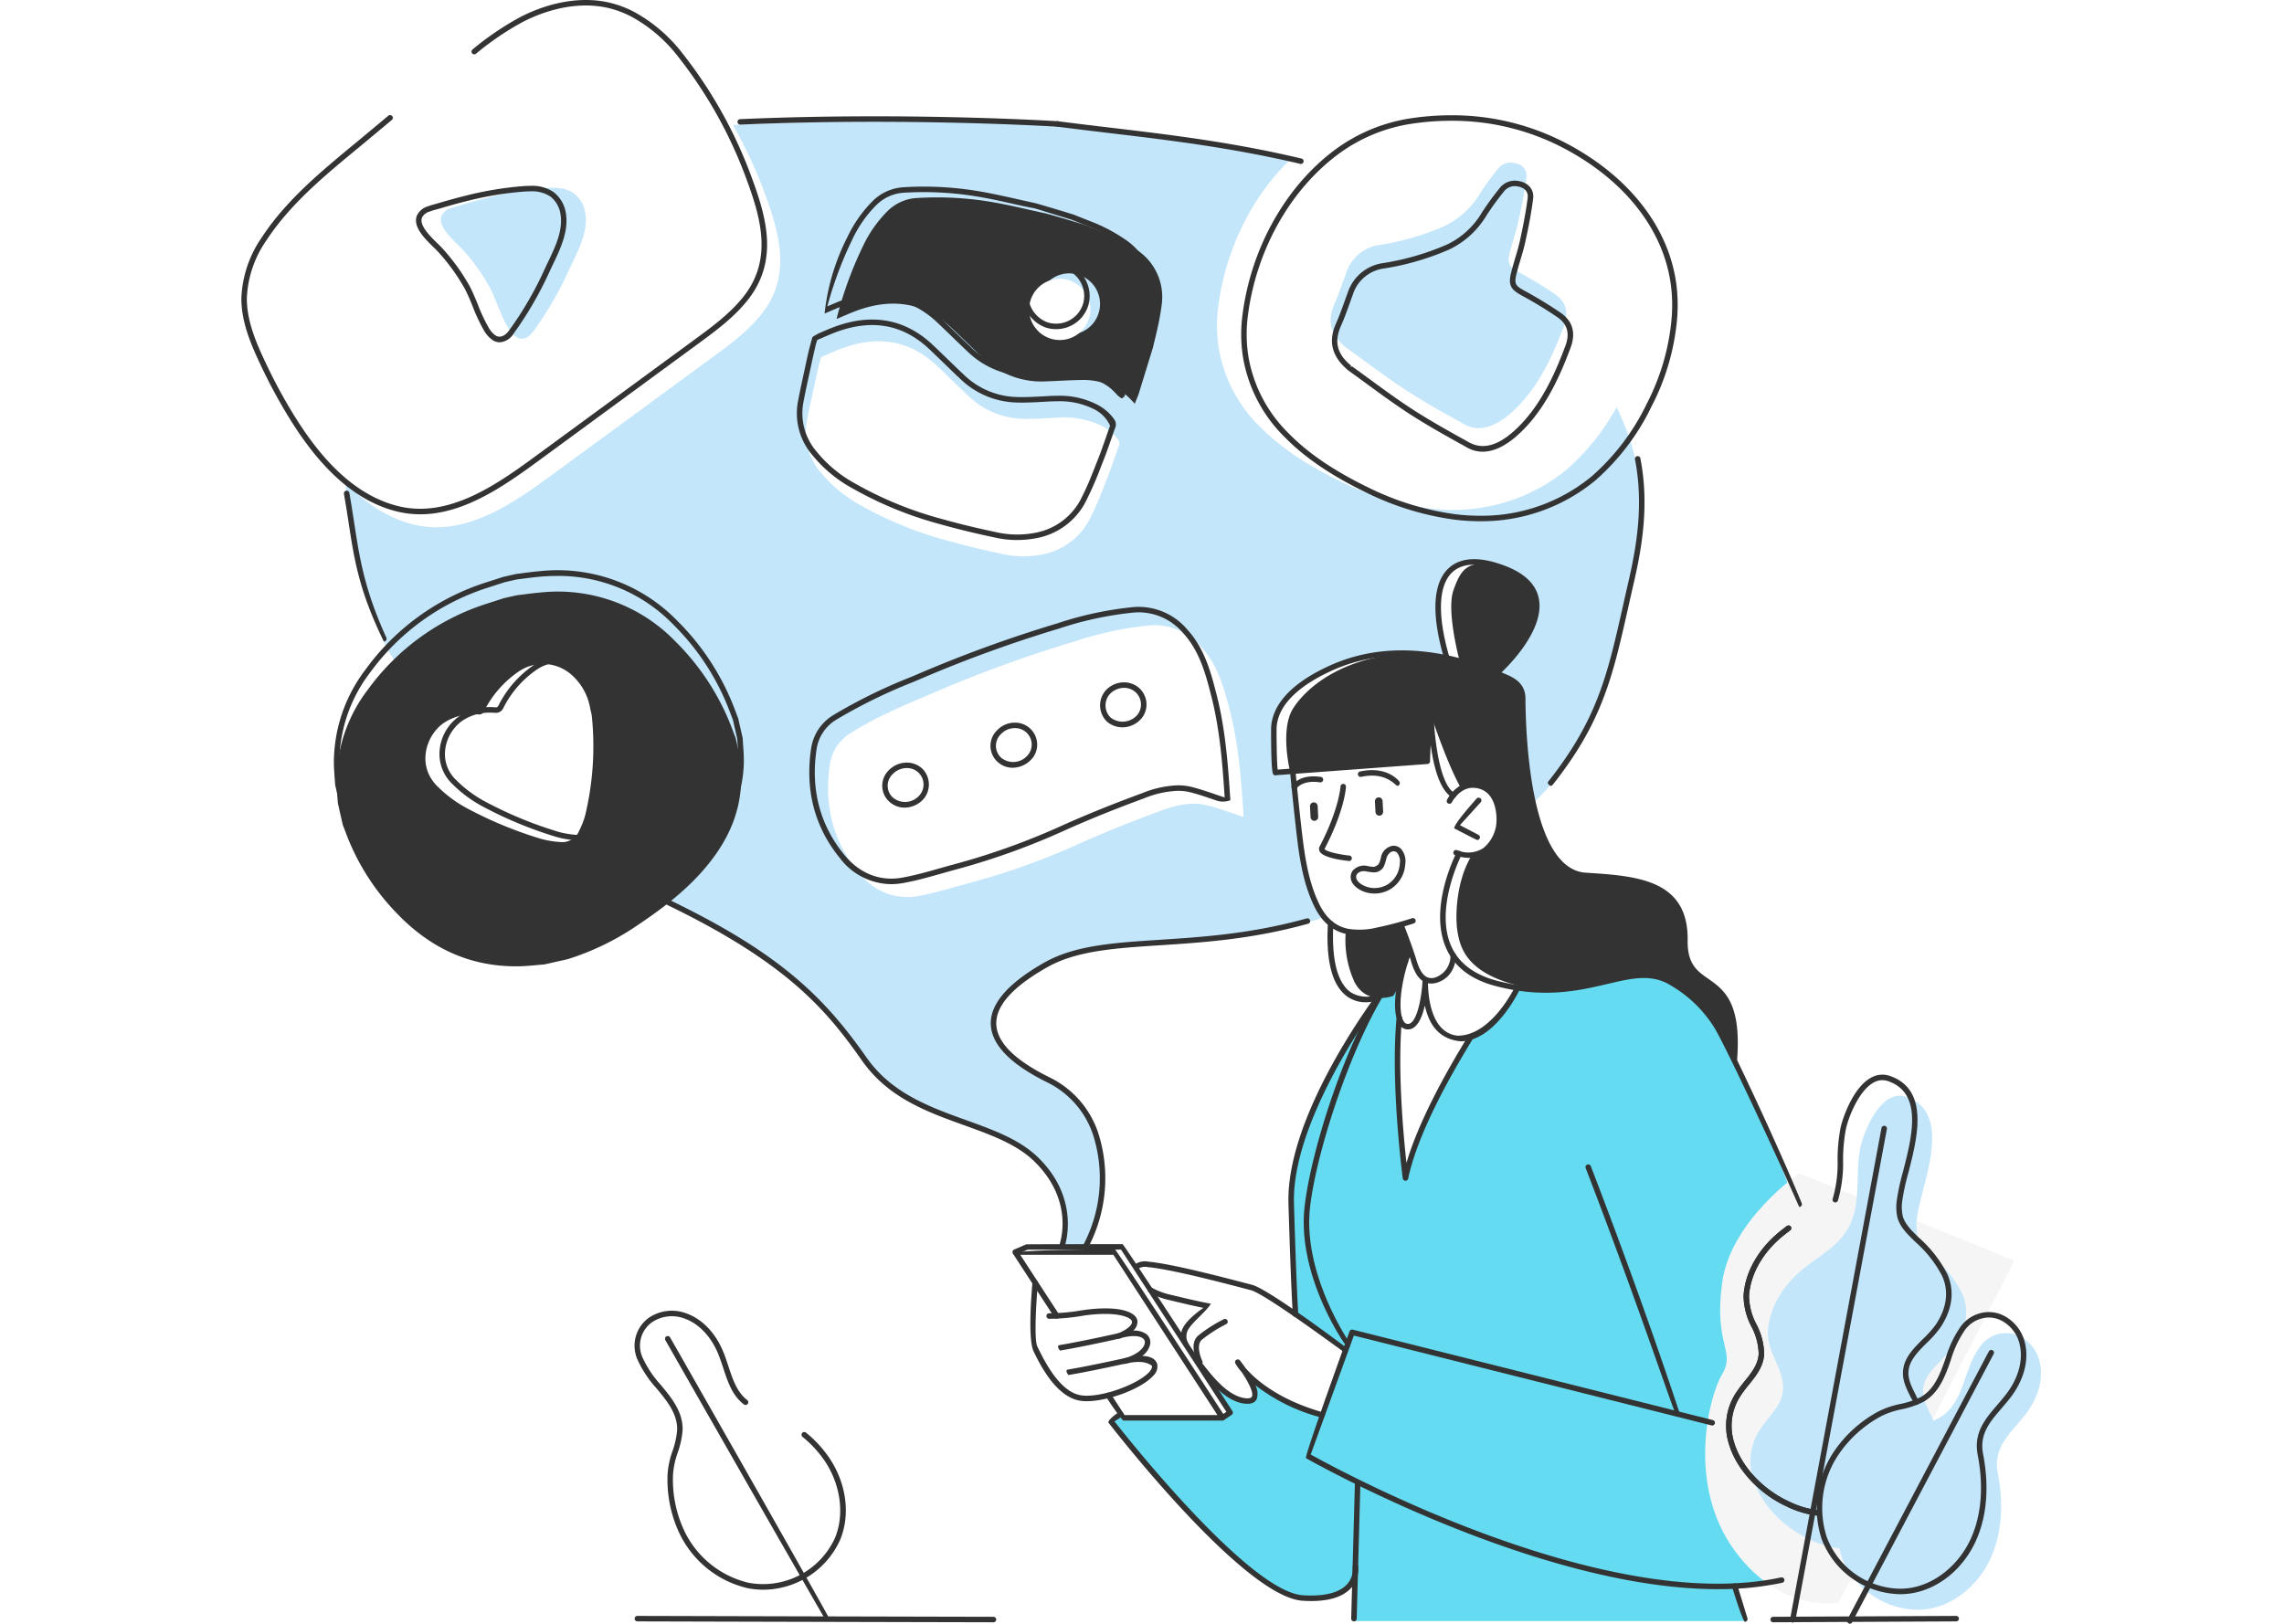 <svg xmlns="http://www.w3.org/2000/svg" viewBox="0 0 450 320"><defs><clipPath id="a"><path fill="none" d="M0 0H450V320H0z"/></clipPath></defs><path fill="#fff" d="M0 0H450V320H0z"/><g clip-path="url(#a)"><path fill="#c3e6fa" d="M213.844 246.064s5.779-9.793 2.79-19.447-6.3-11.506-9.353-13.1-10.639-5.4-11.463-10.594 5.125-9.391 10.836-12.763 15.387-3.609 22.107-4.089 20.33-1.368 31.973-5.249 38.515-15.891 47.043-29.175 7.556-13.144 10.344-22.6 5.235-19.243 5.282-27.173c.068-11.819-3.089-25.954-24.292-47.385s-57.615-25.576-66.8-26.749-19.54-3.455-41.435-3.695-30.815-.1-49.929.721S65.828 31.732 66.32 59.65s1.577 35.593 2.81 43.031 2.631 16.488 7.223 25.246S108.913 167.418 131.3 178s30.957 21.1 33.967 24.414 4.766 9.745 14.378 14.756 21.626 6.339 26.579 13.465 2.952 15.429 2.952 15.429z"/><path fill="#fff" d="M286.325 156.742s-3.729-2.818-6.7-15.772l-.86 8.764-26.992 2.1s-2.124-8.366.562-12.614 10.333-10.759 24.348-10.892c0 0 6.628.885 8.448 1.488 0 0-2.657-9.814-1.208-13.884s2.849-6.683 10.05-4.271c7.085 2.37 6.925 8.244 5.347 11.985-1.8 4.259-6.92 8.631-6.92 8.631s5.043 1.241 5.125 5.009.929 18.236 3.184 24.617c2.03 5.734 4.579 10.283 10.832 10.346 6.082.059 15.6.979 17.463 8.565 1.477 5.994-.781 8.7 4.867 12.222 4.516 2.814 5.543 4.91 5.416 15.311a75.508 75.508 0 0 0-4.887-8.474c-1.741-2.2-8.521-7.456-10.924-8a39.216 39.216 0 0 0-6.6 1.1c-5.417 1.147-12.63 3.153-21.6.49s-10.116-7.359-10.59-10.486-.127-10.115 2.887-14.845c0 0 5.2 0 5.292-8.089 0 0 .564-5.017-4.027-5.017-.894 0-2.511 1.709-2.511 1.709"/><path fill="#64dbf0" d="M341.726 208.731s11.3 24.1 15.417 38.5 9.011 32.641 7.73 43.672-3.723 21.515-23.093 21.659l2.109 6.895h-77.145l.242-8.923s-2.276 7.065-13.564 3.489-34.636-34.049-34.636-34.049l1.967-1.492.442.917h19.721l-8.716-13.322 1.376-.536s.176 1.941 2.874 3.008a55.486 55.486 0 0 0 9.244-.757s6.024 4.285 14.788 11.057l4.625-12.743-9.852-7.1s-.947-18-.852-21.531.147-9.461 4.522-19.213 11.673-21.564 13-22.318l4.981-6.531a26.431 26.431 0 0 0-1.446 10.179s-.421 8.457-.124 14.771 1.57 17.375 1.57 17.375a93.419 93.419 0 0 1 6.892-16.943c4.16-7.427 5.789-10.123 5.789-10.123s7.116-3.407 9.151-9.947c0 0 4.864 1.278 14.368-.462s13.5-4.866 21.029 3.012a52.117 52.117 0 0 1 7.584 11.459"/><path fill="#333" d="M287.947 155.453s-2.027-2.955-5.875-14.1l-.864 8.763-26.992 2.1s-2.125-8.365.562-12.615 10.332-10.757 24.35-10.89c0 0 6.625.885 8.442 1.487 0 0-2.654-9.813-1.205-13.885s2.846-6.682 10.05-4.269c7.085 2.37 6.926 8.243 5.347 11.985-1.794 4.257-6.922 8.63-6.922 8.63s5.046 1.241 5.128 5.01.928 18.235 3.184 24.617c2.029 5.734 4.578 10.283 10.828 10.345 6.085.059 15.6.979 17.467 8.566 1.476 5.994-.781 8.7 4.866 12.222 4.515 2.814 5.543 4.908 5.413 15.31a74.961 74.961 0 0 0-4.886-8.473c-1.734-2.2-6.067-6.716-10.924-8 0 0-2.107-.474-7.524.673s-11.7 3.583-20.68.92-10.112-7.349-10.583-10.479-.13-10.116 2.883-14.847c0 0 5.206 0 5.294-8.089 0 0-.539-5.729-5.126-5.729a6.066 6.066 0 0 0-2.233.748"/><path fill="#f5f5f5" d="M354.482 231.228s-13.515 9.263-15.182 21.572 2.713 13.459 0 18.011-6.978 21.918 2.484 34.79c9.24 12.566 20.441 10.216 20.441 10.216l34.657-67.385z"/><path fill="#333" d="m276.085 182.145 1.771 4.789-.824 2.2s-1.147 5.156-2.535 7.128c0 0-5.266 2-7.658-2.8a19.765 19.765 0 0 1-1.652-10.245s2.691.665 7.652-.493a21.667 21.667 0 0 1 3.246-.573"/><path fill="#fff" d="M281.991 142.278c.029-.084.477 11.786 3.971 14.232.362.232 3.232-3.357 6.925-1.006s2.515 7.631 1.641 9.67a5.417 5.417 0 0 1-7.053 3.056s-2.768 5.741-3.016 9.876-.294 7.292 1.856 10.332c0 0-.161 4.209-3.419 4.711s-4.072-2.954-4.072-2.954l-2.739-7.773s-7.263 1.684-10.139 1.215a9.131 9.131 0 0 1-6.922-6.123c-1.021-3.3-2.449-6.613-2.979-12.816s-1.317-12.774-1.317-12.774l26.355-2s.4-6.2.908-7.643M265.11 266.106l-4.625 12.743s-3.184-1.117-6.449-2.412c-5.691-2.261-11.018-8.92-9.795-7.51s3.869 5.864 2.713 6.814c-1.776 1.461-5.364-.584-7.829-3.731s-2.672-3.461-2.672-3.461-3.159-1.582-3.29-4.1.654-3 2.027-4.332a25.906 25.906 0 0 1 3.323-2.605 89.827 89.827 0 0 1-10.854-2.753c-4.558-1.593-4.977-3.283-4.411-4.383s1.45-1.356 5.071-.927 18.739 4.262 18.824 4.292c1.941.664 17.967 12.36 17.967 12.36"/><path fill="#c3e6fa" d="M380.935 279.941c-1-2.3-2.37-4.14-1.979-6.585.539-3.377 4.5-5.667 6.365-8.5 2.047-3.111 2.787-6.632 1.219-10.051a23.638 23.638 0 0 0-5.3-6.772c-1.415-1.367-2.935-2.777-3.446-4.58a8.845 8.845 0 0 1-.1-3.379c.669-6.228 7.471-20.515-2.009-23.887-5.1-1.816-8.439 6.806-9.1 9.753-1.314 5.858.642 12.233-3.385 17.5-2.082 2.73-5.364 4.507-8.083 6.747-3.779 3.114-6.5 7.475-6.792 12.1-.262 4.155 3.164 7.446 2.975 11.469-.154 3.3-3.011 5.483-4.688 8.181-4.98 7.994 1.6 17.586 9.828 21.38a18.281 18.281 0 0 0 5.909 1.794z"/><path fill="#c3e6fa" d="M397.715 263.24a6.2 6.2 0 0 0-7.663 2.256c-1.591 2.116-2.333 4.73-3.238 7.22-.97 2.657-2.223 5.334-4.781 6.72s-5.672 1.376-8.247 2.791a24.224 24.224 0 0 0-8.472 7.57 19.312 19.312 0 0 0-2.491 16.9c2.367 6.69 9.776 11.394 16.863 10.4 5.591-.787 10.315-5.052 12.6-10.216s2.387-11.083 1.318-16.628c-1-5.188 2.634-7.832 5.52-11.6 2.165-2.822 3.523-6.473 2.8-9.956a7.522 7.522 0 0 0-4.213-5.463"/><path fill="#fff" d="M128.177 263.074a6.2 6.2 0 0 0-2.028 7.728c.99 2.454 2.846 4.439 4.51 6.5 1.777 2.2 3.419 4.655 3.288 7.564s-1.753 5.566-1.874 8.5a24.236 24.236 0 0 0 2.109 11.162 19.321 19.321 0 0 0 13.191 10.872c6.951 1.428 14.8-2.487 17.611-9.07 2.215-5.2 1-11.442-2.239-16.068s-8.259-7.768-13.558-9.715c-4.961-1.824-5.347-6.3-7.079-10.72-1.3-3.309-3.723-6.355-7.077-7.538a7.515 7.515 0 0 0-6.854.786M240.916 279.4H221.2l-20.99-32.658h19.45z"/><path fill="#fff" d="m203.812 252.571 4.384 6.741s6.838-.784 8.576-.84 6 .231 6.416 1.506-.781 2.657-2.269 3.1c0 0 4.188-.563 5.087.922s-1.938 3.51-4.546 4.09c0 0 5.138-1.251 5.948.719s-5.585 5.7-10.277 6.448-5.16.415-7.384-.911-5.225-7.291-5.85-8.743-.085-13.028-.085-13.028M127.825 5.919a30.125 30.125 0 0 1 9.334 8 88.648 88.648 0 0 1 13.585 24.362c3.019 8.168 5.128 16.336-.776 23.708-2.679 3.34-6.171 5.912-9.628 8.443Q125.174 81.556 110 92.677c-8.13 5.963-17.915 13.3-28.531 10.687C71.054 100.8 63.848 91 58.805 82.182c-1.652-2.893-3.148-5.874-4.53-8.906-1.652-3.619-3.069-7.466-3.04-11.447a21.952 21.952 0 0 1 3.928-11.639c5.03-7.69 12.45-13.59 19.448-19.383 5.285-4.375 10.531-8.938 16.08-12.969 5.09-3.694 9.641-8.077 15.32-10.958 5.331-2.7 11.55-4.115 17.349-2.671a20.135 20.135 0 0 1 4.465 1.71"/><path fill="#c3e6fa" d="M88.795 41.033A2.928 2.928 0 0 0 87 42.5c-.95 2.355 2.952 5.283 4.233 6.774a39.272 39.272 0 0 1 5.216 7.289c1.348 2.6 2.135 5.46 3.658 8.007a5.106 5.106 0 0 0 1.618 1.848c1.405.851 2.582-.057 3.407-1.2a69.228 69.228 0 0 0 6.94-11.945c1.57-3.452 3.864-7.313 3.246-11.26a5.9 5.9 0 0 0-2.268-3.92c-1.605-1.139-3.723-1.173-5.684-1.027A67.469 67.469 0 0 0 96.4 38.887c-1.8.442-3.594.939-5.369 1.477-.631.19-1.474.37-2.233.669"/><path fill="#fff" d="M161.434 71.542c.124-.395.248-.793.369-1.192 1.4-.585 2.779-1.231 4.206-1.747 6.9-2.5 13.186-1.625 18.645 3.523 2.046 1.929 4.035 3.917 6.085 5.843a16.059 16.059 0 0 0 10.633 4.559c2.2.082 4.418-.085 6.625-.2a17.144 17.144 0 0 1 8.766 1.448 8.915 8.915 0 0 1 3.537 2.9 1.148 1.148 0 0 1 .156 1.152c-.759 2.08-1.434 4.191-2.245 6.249-1.03 2.613-2.011 5.263-3.286 7.755a13.229 13.229 0 0 1-9.582 7.436 19.238 19.238 0 0 1-7.62-.047c-3.626-.764-7.246-1.608-10.815-2.613a73.907 73.907 0 0 1-17.441-7.089 26.564 26.564 0 0 1-7.942-6.651 12.052 12.052 0 0 1-2.551-9.858c.5-2.7 1.117-5.37 1.688-8.05.245-1.143.516-2.282.772-3.424"/><path fill="#333" d="M224.273 77.851c-.244.589-.485 1.181-.7 1.705a21.45 21.45 0 0 0-2.222-2.157 13.532 13.532 0 0 0-8.392-2.511c-2.28.032-4.558.189-6.836.266a16.649 16.649 0 0 1-12.431-4.567c-2.052-1.923-4.043-3.909-6.088-5.841-5.445-5.144-11.723-6.07-18.636-3.588-1.384.495-2.724 1.118-4.149 1.707a74.6 74.6 0 0 1 5.22-14.385 24.333 24.333 0 0 1 4.965-7.014 8.867 8.867 0 0 1 5.645-2.445 64.442 64.442 0 0 1 15.551.931c3.307.6 6.58 1.406 9.869 2.114 2.966.811 5.394 1.56 7.819 2.308q1.632.646 3.265 1.3a31.451 31.451 0 0 1 6.784 3.543 11.1 11.1 0 0 1 4.981 10.521 43.289 43.289 0 0 1-.845 4.831c-.275 1.351-.627 2.685-.946 4.025l-2.855 9.26m-11.833-23.71a5.965 5.965 0 0 0-7.4 3.676 6.031 6.031 0 1 0 11.507 3.559 6.007 6.007 0 0 0-4.1-7.235M145.794 149.242c-.287-1.266-.572-2.535-.858-3.8-.185-.5-.38-.988-.563-1.486a48.231 48.231 0 0 0-11.306-17.556 32.227 32.227 0 0 0-26.593-9.637c-1.568.132-3.129.366-4.692.553-.825.188-1.654.372-2.478.558-1.1.355-2.194.706-3.291 1.061a46.325 46.325 0 0 0-23.575 17.022A29.754 29.754 0 0 0 66.32 153.8c0 1.482.156 2.968.241 4.451q.486 2.146.97 4.3c.191.494.389.988.572 1.486a45.56 45.56 0 0 0 9.917 15.776c6.53 6.907 14.456 10.745 24.1 10.616 1.71-.023 3.422-.242 5.132-.37l4.628-1.044a51.709 51.709 0 0 0 13.491-6.52c5.293-3.534 10.33-7.361 14.333-12.385 3.811-4.781 6.224-10.118 6.315-16.333.023-1.509-.141-3.024-.22-4.536"/><path fill="#fff" d="M116.3 139.734a11.312 11.312 0 0 0-3.892-6.925 8.474 8.474 0 0 0-10.3-.414 20.724 20.724 0 0 0-6.713 7.709 1.046 1.046 0 0 1-1.154.688 10.463 10.463 0 0 0-6.775 1.659c-3.56 2.41-5.475 8.5-1.205 12.587a24.617 24.617 0 0 0 5.545 4.14 79.462 79.462 0 0 0 14.911 6.172 18.734 18.734 0 0 0 3.579.578 3.593 3.593 0 0 0 3.788-2.155 15.953 15.953 0 0 0 1.223-3.145 58.461 58.461 0 0 0 1.3-19.49 11.617 11.617 0 0 0-.308-1.4M248.221 84.077a28.16 28.16 0 0 1-8.1-15.468 28.657 28.657 0 0 1-.127-8c1.54-12.458 7.9-24.856 18.071-32.4a33.056 33.056 0 0 1 14.535-6.058 49.018 49.018 0 0 1 30.546 4.912c11.077 5.865 20.458 15.913 21.448 28.9a32.565 32.565 0 0 1-.041 5.382 45.868 45.868 0 0 1-4.96 16.795 45.38 45.38 0 0 1-10.966 14.436 35.387 35.387 0 0 1-27.5 7.545 55.934 55.934 0 0 1-17.182-5.334c-5.7-2.778-11.328-6.232-15.722-10.712"/><path fill="#c3e6fa" d="M297.529 81.535c-2.6 2.226-5.85 3.831-8.939 2.122-3.925-2.173-7.862-4.348-11.619-6.795-4.017-2.618-7.828-5.551-11.731-8.346-2.987-2.423-3.87-5.145-2.344-8.577.906-2.051 1.613-4.195 2.387-6.3a8.016 8.016 0 0 1 6.59-5.371 51.139 51.139 0 0 0 12.684-3.7 16.594 16.594 0 0 0 7.076-6.5 54.846 54.846 0 0 1 3.409-4.69 3.227 3.227 0 0 1 3.07-1.3c1.7.228 2.827 1.265 2.616 2.94-.368 2.866-.928 5.716-1.552 8.542-.477 2.152-1.252 4.238-1.755 6.385-.487 2.068-.013 2.677 1.837 3.706a82 82 0 0 1 7.125 4.332c2.186 1.526 2.73 3.625 1.759 6.242-1.841 4.953-4.072 9.919-7.443 14.032a26.5 26.5 0 0 1-3.17 3.283"/><path fill="#fff" d="m242.365 278.121-1.449 1.281-21.261-32.657-19.326-.134 2.059-.886h18.778zM213.941 64.134a6.033 6.033 0 1 1-1.983-8.3 6.033 6.033 0 0 1 1.983 8.3M244.989 161c-2.391-.786-4.677-1.656-7.031-2.273-3.3-.866-6.507.039-9.547 1.154-5.216 1.922-10.4 3.976-15.472 6.243a138.89 138.89 0 0 1-21.128 7.662c-3.576.945-7.113 2.1-10.74 2.769-4.874.892-8.983-.976-12.032-4.727-5.03-6.185-6.71-13.377-5.532-21.216a8.718 8.718 0 0 1 4.138-6.171c5.247-3.325 10.984-5.655 16.672-8.081a257.542 257.542 0 0 1 27.291-9.92 68.221 68.221 0 0 1 14.989-3.2 12.048 12.048 0 0 1 10.109 4.3c3.246 3.565 4.455 8.034 5.612 12.537 1.746 6.8 2.242 13.767 2.7 20.736.01.13-.043.265-.029.184"/><path fill="#fff" d="M204.25 150.76a4.168 4.168 0 0 1-5.932.365 3.732 3.732 0 0 1 .046-5.446 4.138 4.138 0 0 1 5.691-.289 3.753 3.753 0 0 1 .2 5.37M221.1 135.686a3.811 3.811 0 0 1 .624 5.2 4.282 4.282 0 0 1-6.153.7 3.924 3.924 0 0 1-.369-5.162 4.213 4.213 0 0 1 5.9-.736M176.141 150.045a4.2 4.2 0 0 1 5.932-.425 3.9 3.9 0 0 1 .3 5.172 4.2 4.2 0 0 1-6.081.528 3.687 3.687 0 0 1-.152-5.275"/><path fill="#333" d="M82.8 101.349a19.177 19.177 0 0 1-4.6-.556c-11.208-2.763-18.5-13.56-23-21.441-1.572-2.752-3.063-5.678-4.556-8.947-1.543-3.392-3.116-7.428-3.087-11.677a22.544 22.544 0 0 1 4.015-11.933c4.762-7.283 11.616-12.944 18.247-18.42l1.311-1.083c1.147-.949 2.288-1.905 3.435-2.864l1.926-1.612a.542.542 0 1 1 .695.831l-1.925 1.609q-1.721 1.441-3.442 2.87l-1.31 1.083c-6.572 5.424-13.361 11.031-18.032 18.179a21.418 21.418 0 0 0-3.84 11.349c-.032 4.037 1.494 7.937 2.987 11.22 1.48 3.236 2.955 6.135 4.51 8.859 4.41 7.708 11.518 18.263 22.328 20.926 10.206 2.516 19.9-4.6 27.7-10.316L136.879 66.9c3.38-2.476 6.873-5.037 9.527-8.347 5.847-7.3 3.546-15.454.693-23.182a87.564 87.564 0 0 0-13.5-24.211 29.407 29.407 0 0 0-9.164-7.86 19.88 19.88 0 0 0-4.344-1.666c-5.1-1.27-11.128-.336-16.975 2.629a56.373 56.373 0 0 0-9.323 6.315.541.541 0 1 1-.672-.847 57.278 57.278 0 0 1 9.506-6.431C108.7.217 115-.75 120.35.587a20.87 20.87 0 0 1 4.586 1.754 30.475 30.475 0 0 1 9.5 8.138 88.589 88.589 0 0 1 13.671 24.513c2.962 8.018 5.337 16.494-.863 24.236-2.742 3.421-6.292 6.022-9.727 8.54L106.8 90.3c-6.82 5-15.067 11.051-24 11.051"/><path fill="#333" d="M98.477 67.458a2.66 2.66 0 0 1-1.385-.412 5.638 5.638 0 0 1-1.8-2.034 32.748 32.748 0 0 1-2.137-4.563c-.471-1.159-.96-2.355-1.54-3.473a38.754 38.754 0 0 0-5.145-7.183c-.266-.308-.643-.675-1.064-1.089-1.749-1.708-4.141-4.049-3.258-6.241a3.394 3.394 0 0 1 2.091-1.774 15.506 15.506 0 0 1 1.611-.5c2.578-.763 4.343-1.25 6.066-1.67a67.677 67.677 0 0 1 11.054-1.831c.5-.037 1.007-.062 1.517-.062a7.507 7.507 0 0 1 4.524 1.187 6.432 6.432 0 0 1 2.49 4.277c.547 3.51-1.091 6.938-2.533 9.964-.261.544-.516 1.08-.755 1.6a70.375 70.375 0 0 1-6.991 12.046 3.516 3.516 0 0 1-2.745 1.757m6.011-29.748c-.48 0-.964.025-1.435.06a66.612 66.612 0 0 0-10.88 1.805c-1.7.414-3.449.9-5.344 1.467-1.174.324-1.7.464-2.194.656a2.412 2.412 0 0 0-1.484 1.168c-.614 1.521 1.569 3.655 3.01 5.065.451.438.848.83 1.128 1.157a39.69 39.69 0 0 1 5.288 7.39c.6 1.161 1.1 2.383 1.582 3.564a32.027 32.027 0 0 0 2.061 4.415 4.657 4.657 0 0 0 1.431 1.664c1.088.659 2.11-.243 2.693-1.052a69.33 69.33 0 0 0 6.886-11.854c.242-.531.5-1.073.764-1.622 1.443-3.026 2.936-6.152 2.442-9.33a5.374 5.374 0 0 0-2.048-3.565 6.53 6.53 0 0 0-3.9-.988M200.377 106.422a19.408 19.408 0 0 1-4-.415c-4.206-.888-7.655-1.721-10.851-2.624a73.556 73.556 0 0 1-17.564-7.141 26.741 26.741 0 0 1-8.1-6.788 12.6 12.6 0 0 1-2.651-10.287c.364-1.963.789-3.915 1.216-5.869l.473-2.198c.16-.739.327-1.475.5-2.214l.657-2.446a8.377 8.377 0 0 1 1.65-.916c.937-.407 1.9-.827 2.886-1.183 7.361-2.668 13.829-1.43 19.2 3.639a284.47 284.47 0 0 1 2.913 2.8c1.052 1.019 2.1 2.039 3.173 3.041a15.521 15.521 0 0 0 10.282 4.414c1.782.065 3.606-.034 5.37-.133l1.207-.065a32.18 32.18 0 0 1 1.612-.042 16.017 16.017 0 0 1 7.422 1.549 9.351 9.351 0 0 1 3.745 3.08 1.694 1.694 0 0 1 .217 1.641c-.295.8-.57 1.6-.851 2.406-.451 1.292-.9 2.586-1.4 3.858l-.471 1.2a71.008 71.008 0 0 1-2.84 6.606 13.728 13.728 0 0 1-9.962 7.719 20.535 20.535 0 0 1-3.834.367M161.012 67l-.294.95-.265 1.177c-.169.733-.336 1.464-.493 2.2l-.477 2.2c-.422 1.943-.844 3.886-1.21 5.836a11.584 11.584 0 0 0 2.451 9.432 25.66 25.66 0 0 0 7.788 6.511 72.476 72.476 0 0 0 17.311 7.035c3.173.895 6.6 1.723 10.78 2.607a18.751 18.751 0 0 0 7.4.041 12.7 12.7 0 0 0 9.205-7.147c1.066-2.09 1.944-4.335 2.792-6.509l.472-1.2c.495-1.258.939-2.536 1.384-3.816.28-.809.562-1.616.858-2.42a6.752 6.752 0 0 0-3.43-3.387 15.032 15.032 0 0 0-6.939-1.431q-.777 0-1.557.04l-1.2.065c-1.788.1-3.644.208-5.47.133a16.58 16.58 0 0 1-10.983-4.707c-1.073-1.007-2.128-2.031-3.184-3.053-.964-.934-1.928-1.87-2.9-2.79q-7.618-7.179-18.091-3.409c-.948.344-1.9.758-2.823 1.159-.374.163-.748.325-1.125.485"/><path fill="#333" d="M221.005 78.518a4.39 4.39 0 0 1-1.055-.858 11.228 11.228 0 0 0-1.485-1.4 12.945 12.945 0 0 0-7.814-2.411c-1.618.023-2.984.088-4.351.153-.908.043-1.817.085-2.725.116a17.2 17.2 0 0 1-12.819-4.718c-1.1-1.03-2.178-2.077-3.26-3.126-.94-.91-1.879-1.819-2.827-2.716-5.085-4.8-11.144-5.963-18.083-3.472-.922.33-1.815.714-2.76 1.12-.451.194-.9.387-1.365.578a43.318 43.318 0 0 1 4.531-15.132 25.255 25.255 0 0 1 5.078-7.165 9.4 9.4 0 0 1 5.98-2.588 64.915 64.915 0 0 1 15.679.942c2.262.406 4.538.919 6.743 1.415q1.57.355 3.148.7c.488.054 7.861 2.318 7.861 2.318l3.308 1.313a32.319 32.319 0 0 1 6.9 3.609 11.619 11.619 0 0 1 5.2 11.007 34.463 34.463 0 0 1-.668 3.995l-.186.9c-.192.939-.421 1.871-.647 2.8l-.3 1.238-2.866 9.291-.722 1.754c-.427.328-.462.331-.5.331m-10.354-5.751a14 14 0 0 1 8.451 2.619 12.016 12.016 0 0 1 1.638 1.535c.079.088.468-.852.468-.852l2.84-9.211.291-1.211a71.7 71.7 0 0 0 .64-2.763l.184-.9a33.235 33.235 0 0 0 .651-3.867 10.6 10.6 0 0 0-4.757-10.036 31.319 31.319 0 0 0-6.668-3.482l-3.267-1.3-7.234-2.228c-1.549-.279-2.6-.516-3.655-.753-2.189-.494-4.457-1.005-6.7-1.408a64.3 64.3 0 0 0-15.417-.927 8.353 8.353 0 0 0-5.313 2.306 23.712 23.712 0 0 0-4.849 6.862 75.234 75.234 0 0 0-4.951 13.235c1.352-.582 2.259-.973 3.213-1.314 7.33-2.63 13.8-1.378 19.191 3.705.954.9 1.893 1.814 2.837 2.727 1.077 1.042 2.155 2.087 3.25 3.114a16.178 16.178 0 0 0 12.043 4.42c.9-.031 1.8-.073 2.707-.116 1.38-.065 2.759-.13 4.138-.152zm-2.628-7.9a6.182 6.182 0 0 1-1.984-.317 6.8 6.8 0 0 1-3.83-3.43 6.449 6.449 0 0 1-.25-5.06 6.657 6.657 0 0 1 6.123-4.342 5.935 5.935 0 0 1 1.971.334 6.111 6.111 0 0 1 3.715 2.89 6.715 6.715 0 0 1 .73 5 6.612 6.612 0 0 1-6.475 4.927m.059-12.068a5.554 5.554 0 0 0-5.1 3.619 5.37 5.37 0 0 0 .205 4.227 5.79 5.79 0 0 0 3.2 2.88 5.127 5.127 0 0 0 1.637.26 5.545 5.545 0 0 0 5.432-4.124 5.631 5.631 0 0 0-.621-4.175 5.076 5.076 0 0 0-3.1-2.4 4.978 4.978 0 0 0-1.653-.287M101.642 187.3c-9.169 0-17.249-3.63-24.014-10.788a46.357 46.357 0 0 1-10.034-15.961c-.128-.353-.266-.7-.4-1.052-.165-.424-1.158-4.8-1.158-4.8-.039-.547-.072-1.008-.107-1.47-.072-1.013-.148-2.061-.148-3.1A30.377 30.377 0 0 1 72 131.966a46.994 46.994 0 0 1 23.844-17.214l3.294-1.061 2.52-.573c.546-.069 1.034-.132 1.523-.2a74.244 74.244 0 0 1 3.246-.368 32.866 32.866 0 0 1 27.02 9.793A48.929 48.929 0 0 1 144.88 140.1l.562 1.481.879 3.87c.038.561.071 1.028.1 1.5.074 1.037.147 2.107.133 3.17-.088 5.888-2.191 11.34-6.433 16.661-4.271 5.358-9.706 9.324-14.456 12.5a48.293 48.293 0 0 1-13.112 6.338c-.445.22-5.189 1.3-5.189 1.3-.616.053-1.155.1-1.694.152-1.161.106-2.36.215-3.553.231zm8.1-73.8c-1.052 0-2.135.046-3.22.138-1.065.09-2.13.226-3.2.362-.491.064-.984.129-1.475.188l-2.421.55-3.243 1.049a45.939 45.939 0 0 0-23.31 16.813 29.321 29.321 0 0 0-6.011 17.525c0 1 .071 2.027.144 3.021.035.465.068.933.094 1.4.075.283 1.1 4.555 1.1 4.555.139.356.28.713.41 1.074a45.281 45.281 0 0 0 9.8 15.589c6.553 6.934 14.371 10.45 23.23 10.45 1.614-.017 2.793-.127 3.933-.231a89.01 89.01 0 0 1 1.632-.141l4.58-1.066a50.246 50.246 0 0 0 13.279-6.406c4.683-3.127 10.031-7.031 14.209-12.273 4.088-5.128 6.114-10.363 6.2-16 .018-1.016-.056-2.063-.126-3.077a51.987 51.987 0 0 1-.091-1.423l-.846-3.709-.543-1.417a47.811 47.811 0 0 0-11.184-17.356 31.511 31.511 0 0 0-22.945-9.62"/><path fill="#333" d="M114.028 165.63a20.53 20.53 0 0 1-4.153-.62 78.988 78.988 0 0 1-15.013-6.21 24.864 24.864 0 0 1-5.664-4.23 8.172 8.172 0 0 1-2.583-6.691 9.19 9.19 0 0 1 3.858-6.732 10.98 10.98 0 0 1 7.114-1.752c.341 0 .436-.014.642-.4a21.118 21.118 0 0 1 6.89-7.9 9.149 9.149 0 0 1 10.939.438 11.746 11.746 0 0 1 4.086 7.239 10.321 10.321 0 0 1 .317 1.461 59.288 59.288 0 0 1-1.315 19.67 16.611 16.611 0 0 1-1.261 3.253 4.08 4.08 0 0 1-3.857 2.481m-17.423-25.196a9.541 9.541 0 0 0-5.525 1.6 8.205 8.205 0 0 0-3.388 5.928 7.017 7.017 0 0 0 2.254 5.821 23.922 23.922 0 0 0 5.416 4.051 78.018 78.018 0 0 0 14.813 6.129 18.461 18.461 0 0 0 3.48.561 3.032 3.032 0 0 0 3.255-1.851 15.7 15.7 0 0 0 1.181-3.035 58.084 58.084 0 0 0 1.293-19.314 6.077 6.077 0 0 0-.182-.879c-.749-3.475-1.925-5.574-3.815-7.077a8.053 8.053 0 0 0-9.664-.389 20.038 20.038 0 0 0-6.54 7.513 1.578 1.578 0 0 1-1.49.981 19.035 19.035 0 0 0-1.088-.039M270.833 176.086c-2.38 0-4.246-1.351-4.612-2.6a2.112 2.112 0 0 1 .294-1.906 2.957 2.957 0 0 1 2.935-.912 7.34 7.34 0 0 0 1.284.17c.863-.37 1-.457 1.348-1.853a2.783 2.783 0 0 1 2.476-2.322 2.179 2.179 0 0 1 1.436.576 3.739 3.739 0 0 1 .875 3.066 6.229 6.229 0 0 1-2.733 4.8 6.06 6.06 0 0 1-3.3.984m-2.1-4.408a1.68 1.68 0 0 0-1.356.549 1.042 1.042 0 0 0-.124.952c.225.763 1.692 1.824 3.576 1.824a4.976 4.976 0 0 0 2.719-.812 5.123 5.123 0 0 0 2.236-3.971 2.805 2.805 0 0 0-.507-2.17c-.812-.708-1.847-.028-2.15 1.193-.392 1.577-.634 1.93-1.255 2.325-.507.322-.866.5-2.632.16a2.623 2.623 0 0 0-.507-.05M354.482 237.85c-5.235-11.888-15.138-33.012-16.855-35.547a24.754 24.754 0 0 0-8.4-8.077c-3.768-2.375-7.63-1.465-12.52-.32-5.574 1.31-12.523 2.942-22.138.385-4.781-1.27-8.024-3.769-9.641-7.427-3.514-7.942 1.836-18.438 2.065-18.881a.541.541 0 1 1 .961.5c-.053.1-5.341 10.484-2.036 17.95 1.479 3.341 4.483 5.634 8.928 6.816 9.349 2.483 16.15.889 21.615-.394 5.139-1.207 9.193-2.158 13.342.459a26.023 26.023 0 0 1 8.717 8.386c1.74 2.566 11.7 23.811 16.459 35.408a.543.543 0 0 1-.294.705.584.584 0 0 1-.206.04M338.443 313.174c-35.7 0-80.638-25.531-81.142-25.821-.241-.653 8.587-24.979 8.587-24.979a.533.533 0 0 1 .643-.339l70.945 17.821a.541.541 0 0 1-.265 1.049L266.74 263.2l-8.5 23.438c5.108 2.851 58.041 31.734 92.67 24.217a.541.541 0 0 1 .229 1.058 60.123 60.123 0 0 1-12.692 1.26"/><path fill="#333" d="M289.476 169.061a8.414 8.414 0 0 1-2.753-.5.541.541 0 1 1 .353-1.022 5.473 5.473 0 0 0 5.165-.4 7.177 7.177 0 0 0 2.611-5.619c.005-1.444-.313-6.166-4.663-6.27-2.668 0-4.125 2.837-4.139 2.866a.541.541 0 0 1-.966-.486c.071-.143 1.777-3.463 5.016-3.463 4.354.1 5.85 3.867 5.835 7.358a8.224 8.224 0 0 1-3.066 6.5 5.773 5.773 0 0 1-3.393 1.044"/><path fill="#333" d="M291.044 165.539c-.251-.06-4.523-2.29-4.523-2.29-.15-.843 4.433-5.9 4.433-5.9a.542.542 0 0 1 .8.728l-4.114 4.54 3.65 1.906a.54.54 0 0 1-.249 1.019M267.629 184.3a11.437 11.437 0 0 1-2.059-.178c-2.954-.535-5.148-2.391-6.713-5.675-2.392-5.026-3.017-10.622-3.619-16.036-.313-2.78-1.079-10.082-1.046-10.312a.531.531 0 0 1 .615-.455.543.543 0 0 1 .457.615c.017.172.539 5.488.965 9.3.679 6.061 1.294 11.565 3.605 16.427 1.4 2.947 3.341 4.609 5.93 5.077a14.428 14.428 0 0 0 5.635-.3 61.915 61.915 0 0 0 6.826-1.816.541.541 0 0 1 .347 1.024 62.787 62.787 0 0 1-6.943 1.849 19.119 19.119 0 0 1-4 .483"/><path fill="#333" d="M265.8 169.671c-1.225-.119-5.1-.6-5.791-1.873a1.047 1.047 0 0 1 0-1c3.817-7.31 4.1-11.747 4.1-11.789a.54.54 0 1 1 1.078.056c-.009.188-.28 4.687-4.222 12.235.169.432 2.5 1.058 4.884 1.3a.54.54 0 0 1-.053 1.078M254.978 155.672c-.527-.223-.615-.547-.471-.8.059-.1 1.449-2.406 5.732-1.763a.539.539 0 0 1 .457.613.554.554 0 0 1-.616.456c-3.52-.521-4.592 1.162-4.634 1.231a.544.544 0 0 1-.468.267M275.258 154.871c-.516-.324-2.428-2.793-7.066-1.777a.55.55 0 0 1-.642-.414.541.541 0 0 1 .412-.644c5.352-1.162 7.638 1.845 7.731 1.975a.543.543 0 0 1-.114.756.548.548 0 0 1-.321.1M271.794 160.744a.759.759 0 0 0 .716-.793l-.109-2.123a.756.756 0 0 0-1.509.078l.11 2.121a.759.759 0 0 0 .792.717M259 161.756a.756.756 0 0 0 .716-.792l-.109-2.122a.755.755 0 0 0-1.509.076l.11 2.122a.755.755 0 0 0 .792.716"/><path fill="#333" d="M341.726 209.271a.547.547 0 0 1-.538-.582c.805-10.691-2.28-12.854-5.261-14.945-2.248-1.573-4.569-3.2-4.5-8.463.157-11-8.707-11.564-18.966-12.222-11.544-.743-12.924-25.071-12.99-35.5a3.554 3.554 0 0 0-.195-1.165c-.542-1.5-1.947-2.1-3.436-2.724-12.632-5.315-23.807-5.832-33.3-1.569-5.04 2.267-11.045 6.144-11.028 11.736.016 6.766.222 8.007.265 8.2-.147.748-.48.845-.739.71-.314-.164-.585-.306-.608-8.9-.013-4.886 4.02-9.285 11.669-12.726 9.765-4.395 21.235-3.878 34.089 1.534 1.628.683 3.4 1.431 4.1 3.383a4.688 4.688 0 0 1 .259 1.522c.047 7.9 1.045 33.722 11.879 34.419 10 .64 20.245 1.3 20.076 13.322-.063 4.689 1.836 6.023 4.036 7.564 3.079 2.158 6.569 4.6 5.717 15.911a.54.54 0 0 1-.539.5M287.779 205.211c-4.716-.445-6.377-3.941-7.054-7.063-.525 2.325-1.47 4.575-3.164 4.711a1.971 1.971 0 0 1-1.793-.846c-1.632-2.18-1.026-8.625 1.408-14.994a.555.555 0 0 1 .7-.313.545.545 0 0 1 .313.7c-2.507 6.557-2.761 12.352-1.556 13.959a.9.9 0 0 0 .84.417c1.667-.133 2.642-5.111 2.8-8.619a.54.54 0 1 1 1.08.023c-.011.338-.341 10.286 5.83 10.915 6.678.03 11.276-9.573 11.322-9.672a.535.535 0 0 1 .719-.259.541.541 0 0 1 .259.721c-.206.433-4.945 10.321-11.708 10.321M330.4 279.178c-.579-.575-7.125-20.765-17.981-48.978a.539.539 0 1 1 1.007-.387c10.868 28.242 17.425 48.457 17.49 48.659a.541.541 0 0 1-.35.68.514.514 0 0 1-.166.026M266.757 319.521a.546.546 0 0 1-.542-.555l.734-26.759a.508.508 0 0 1 .556-.527.544.544 0 0 1 .527.556L267.3 319a.543.543 0 0 1-.542.525M343.768 319.608c-.519-.383-2.507-6.887-2.507-6.887a.542.542 0 0 1 1.037-.314l1.989 6.5a.542.542 0 0 1-.36.674.519.519 0 0 1-.159.023"/><path fill="#333" d="M265.512 265.545c-.539-.369-10.015-14.123-8.478-27.722 1.467-13.015 10.5-39.8 19.5-48.725a.541.541 0 0 1 .761.768c-8.554 8.483-17.73 35.16-19.188 48.078-1.49 13.186 7.756 26.617 7.85 26.752a.541.541 0 0 1-.444.849M240.854 279.943h-19.588a47.994 47.994 0 0 1-3.323-4.657.541.541 0 1 1 .908-.589l2.709 4.165h18.3l-20.5-31.578h-18.345l7.635 11.734a.54.54 0 1 1-.906.589l-8.177-12.568c.453-.835 20.088-.835 20.088-.835.454.246 21.653 32.9 21.653 32.9-.074.728-.257.835-.454.835"/><path fill="#333" d="M240.854 279.943c-.615-.485-.552-.821-.3-.989l1.072-.723-20.751-31.965H202.5l-2.265.974a.534.534 0 0 1-.712-.283.541.541 0 0 1 .283-.71l2.368-1.018c.215-.045 18.992-.045 18.992-.045.454.247 21.653 32.9 21.653 32.9a.539.539 0 0 1-.15.742l-1.51 1.023a.545.545 0 0 1-.3.093M258.347 315.512q-.825 0-1.717-.059c-11.576-.754-37.188-33.741-38.272-35.146.139-.787 2.16-2.07 2.16-2.07a.541.541 0 0 1 .578.914l-1.517.963c3.219 4.094 26.747 33.584 37.121 34.261 4.137.259 7.135-.467 8.67-2.134a4.374 4.374 0 0 0 1.151-3.386.538.538 0 0 1 .451-.614.523.523 0 0 1 .615.449 5.447 5.447 0 0 1-1.4 4.266c-1.553 1.7-4.182 2.556-7.835 2.556M255.258 259.542a.539.539 0 0 1-.539-.494c0-.04-.336-4.135-.863-21.842-.527-17.887 17.777-41.8 18.556-42.814a.54.54 0 1 1 .855.659c-.189.244-18.846 24.624-18.327 42.122.521 17.653.854 21.745.857 21.783a.543.543 0 0 1-.495.584.334.334 0 0 1-.044 0M195.743 319.7c-40.987-.091-70.165-.175-70.165-.175a.54.54 0 1 1 0-1.08s29.175.082 70.162.174a.54.54 0 1 1 0 1.081M349.358 319.7a.54.54 0 0 1 0-1.081l36.052-.174a.54.54 0 1 1 .006 1.08l-36.054.175zM358.093 298.688a18.8 18.8 0 0 1-6.14-1.84c-5.387-2.486-9.823-7.281-11.3-12.22a11.873 11.873 0 0 1 1.241-9.939 25.821 25.821 0 0 1 1.8-2.435c1.394-1.734 2.708-3.37 2.807-5.485a12.155 12.155 0 0 0-1.435-5.354 13.211 13.211 0 0 1-1.54-6.123c.285-4.513 2.834-9.063 6.988-12.483.5-.413 1.016-.808 1.543-1.2a.54.54 0 1 1 .641.869 37.84 37.84 0 0 0-1.495 1.161c-3.924 3.23-6.33 7.5-6.6 11.717a12.2 12.2 0 0 0 1.455 5.624 13.111 13.111 0 0 1 1.519 5.835c-.111 2.466-1.6 4.319-3.042 6.112a24.575 24.575 0 0 0-1.726 2.33 10.82 10.82 0 0 0-1.125 9.056c1.4 4.655 5.6 9.189 10.721 11.548a17.82 17.82 0 0 0 5.743 1.745.541.541 0 0 1-.057 1.078"/><path fill="#333" d="M358.093 298.688a18.8 18.8 0 0 1-6.14-1.84c-5.387-2.486-9.823-7.281-11.3-12.22a11.873 11.873 0 0 1 1.241-9.939 25.821 25.821 0 0 1 1.8-2.435c1.394-1.734 2.708-3.37 2.807-5.485a12.155 12.155 0 0 0-1.435-5.354 13.211 13.211 0 0 1-1.54-6.123c.285-4.513 2.834-9.063 6.988-12.483.5-.413 1.016-.808 1.543-1.2a.54.54 0 1 1 .641.869 37.84 37.84 0 0 0-1.495 1.161c-3.924 3.23-6.33 7.5-6.6 11.717a12.2 12.2 0 0 0 1.455 5.624 13.111 13.111 0 0 1 1.519 5.835c-.111 2.466-1.6 4.319-3.042 6.112a24.575 24.575 0 0 0-1.726 2.33 10.82 10.82 0 0 0-1.125 9.056c1.4 4.655 5.6 9.189 10.721 11.548a17.82 17.82 0 0 0 5.743 1.745.541.541 0 0 1-.057 1.078M377.515 276.874a7.3 7.3 0 0 1-1.187-1.785c-.853-1.726-1.659-3.357-1.326-5.425.369-2.306 2.151-4.083 3.873-5.8a19.794 19.794 0 0 0 2.575-2.911c1.491-2.268 2.908-5.765 1.178-9.528a23.044 23.044 0 0 0-5.187-6.611c-1.593-1.543-3.057-2.954-3.59-4.82a9.279 9.279 0 0 1-.118-3.586 43.414 43.414 0 0 1 1.187-5.459c1.774-6.877 3.982-15.434-2.84-17.86a3.428 3.428 0 0 0-2.951.259c-2.926 1.613-4.926 6.829-5.437 9.1a32.757 32.757 0 0 0-.562 6.222 26.332 26.332 0 0 1-1.019 7.929.55.55 0 0 1-.69.337.54.54 0 0 1-.336-.687 25.07 25.07 0 0 0 .963-7.607 33.469 33.469 0 0 1 .589-6.432c.434-1.933 2.462-7.88 5.968-9.814a4.528 4.528 0 0 1 3.841-.331c7.749 2.759 5.3 12.231 3.52 19.151a42.476 42.476 0 0 0-1.154 5.3 8.29 8.29 0 0 0 .082 3.173c.45 1.586 1.808 2.9 3.118 4.163a24.663 24.663 0 0 1 5.6 7.114c1.532 3.336 1.1 6.992-1.26 10.574a20.816 20.816 0 0 1-2.713 3.083c-1.6 1.6-3.255 3.249-3.571 5.206-.276 1.729.421 3.142 1.229 4.776.241.487.486.986.712 1.506a.539.539 0 0 1-.279.713.519.519 0 0 1-.215.045"/><path fill="#333" d="M374.345 314.163a16.837 16.837 0 0 1-15.451-10.889 19.911 19.911 0 0 1 2.553-17.386 24.739 24.739 0 0 1 8.661-7.745 17.233 17.233 0 0 1 4.288-1.463 16.2 16.2 0 0 0 3.962-1.327c2.4-1.3 3.593-3.86 4.527-6.432.156-.424.307-.852.457-1.279a21.88 21.88 0 0 1 2.857-6.081 6.981 6.981 0 0 1 5.6-3 6.708 6.708 0 0 1 2.713.579 8.108 8.108 0 0 1 4.524 5.849c.686 3.309-.372 7.1-2.9 10.394-.586.762-1.2 1.478-1.8 2.178-2.345 2.732-4.372 5.093-3.621 8.985 1.223 6.333.755 12.2-1.353 16.951-2.534 5.723-7.524 9.76-13.021 10.532a14.52 14.52 0 0 1-2 .138m17.459-54.529a5.921 5.921 0 0 0-4.736 2.573A21.081 21.081 0 0 0 384.36 268c-.151.432-.3.864-.456 1.292-1.01 2.77-2.319 5.537-5.032 7.012a17.327 17.327 0 0 1-4.22 1.428 16.1 16.1 0 0 0-4.027 1.361 23.7 23.7 0 0 0-8.282 7.4 18.825 18.825 0 0 0-2.431 16.424 15.727 15.727 0 0 0 14.433 10.166 13.279 13.279 0 0 0 1.845-.128c5.054-.708 9.835-4.594 12.182-9.9 2.018-4.552 2.462-10.191 1.285-16.306-.852-4.4 1.438-7.073 3.858-9.894a49.17 49.17 0 0 0 1.761-2.135c2.34-3.046 3.323-6.513 2.7-9.514a7.022 7.022 0 0 0-3.9-5.079 5.618 5.618 0 0 0-2.276-.488M150.335 313.281a15.406 15.406 0 0 1-3.072-.308 19.917 19.917 0 0 1-13.571-11.173 24.813 24.813 0 0 1-2.158-11.413 17.145 17.145 0 0 1 .964-4.428 16.416 16.416 0 0 0 .909-4.078c.124-2.727-1.448-5.072-3.17-7.2-.278-.347-.565-.691-.85-1.038a21.894 21.894 0 0 1-3.739-5.6 6.777 6.777 0 0 1 2.216-8.369 8.082 8.082 0 0 1 7.347-.855c3.187 1.121 5.884 3.984 7.4 7.851.351.893.646 1.79.934 2.665.85 2.574 1.653 5.006 3.673 6.572a.542.542 0 0 1-.666.856c-2.277-1.77-3.131-4.352-4.033-7.088a49.363 49.363 0 0 0-.915-2.61c-1.4-3.574-3.864-6.209-6.754-7.227a7.037 7.037 0 0 0-6.363.719 5.662 5.662 0 0 0-1.837 7.083 21.077 21.077 0 0 0 3.569 5.316c.288.35.578.7.86 1.047 1.853 2.293 3.547 4.843 3.4 7.93a17.4 17.4 0 0 1-.957 4.352 16.285 16.285 0 0 0-.915 4.147 23.71 23.71 0 0 0 2.062 10.913 18.8 18.8 0 0 0 12.806 10.565 15.573 15.573 0 0 0 17-8.752c2-4.69 1.142-10.792-2.183-15.544a22.367 22.367 0 0 0-4.189-4.464.54.54 0 0 1 .683-.836 23.287 23.287 0 0 1 4.389 4.677c3.592 5.13 4.472 11.488 2.295 16.592a16.7 16.7 0 0 1-15.146 9.7"/><path fill="#333" d="M162.608 319.19c-8.3-14.367-31.277-54.669-31.508-55.073a.54.54 0 1 1 .937-.536c.232.4 23.216 40.711 31.046 54.8a.541.541 0 0 1-.212.736.548.548 0 0 1-.263.068M353.214 319.75a.561.561 0 0 1-.533-.639l18.012-96.8a.541.541 0 1 1 1.063.2l-18.012 96.8a.537.537 0 0 1-.53.441M364.425 320c-.516-.2-.618-.528-.477-.792l27.889-52.876a.54.54 0 1 1 .954.505L364.9 319.712a.534.534 0 0 1-.477.288M281.991 193.829a2.991 2.991 0 0 1-1.393-.337c-1.653-.859-2.31-3.109-2.624-4.189-.869-2.776-2.377-6.645-2.392-6.685a.54.54 0 1 1 1.007-.391c.015.039 1.535 3.942 2.324 6.449.371 1.261.94 3.211 2.183 3.857a2.192 2.192 0 0 0 1.806.05 4.48 4.48 0 0 0 2.877-4.278.541.541 0 0 1 .519-.562.587.587 0 0 1 .559.52c0 .041.118 4.077-3.608 5.345a3.909 3.909 0 0 1-1.258.221M269.07 197.515a6.151 6.151 0 0 1-3.607-1.114c-2.974-2.107-4.267-6.963-3.834-14.433a.538.538 0 0 1 .539-.508.544.544 0 0 1 .539.57c-.4 6.965.765 11.626 3.373 13.482a5.886 5.886 0 0 0 5.213.525.541.541 0 0 1 .416 1 7.446 7.446 0 0 1-2.639.48M213.844 246.266c-.53-.222-.618-.553-.468-.81a28.134 28.134 0 0 0 2.23-20.995 17.7 17.7 0 0 0-9.179-11.113c-7.328-3.59-11.1-7.463-11.219-11.514s3.467-8.156 10.651-12.2c5.955-3.349 13.662-3.85 22.583-4.427 8.465-.551 18.06-1.172 28.984-4.208a.541.541 0 1 1 .288 1.042c-11.031 3.066-20.683 3.692-29.2 4.244-8.792.57-16.384 1.064-22.124 4.293-6.808 3.827-10.2 7.6-10.1 11.221s3.673 7.175 10.616 10.573a18.766 18.766 0 0 1 9.737 11.772 29.292 29.292 0 0 1-2.33 21.848.54.54 0 0 1-.468.271M305.488 154.871c-.569-.3-.61-.641-.425-.876 9.662-12.2 11.659-21.093 14.688-34.553a897.09 897.09 0 0 1 1.1-4.864c1.6-6.927 3.007-15.2 1.281-24.047a.535.535 0 0 1 .426-.632.527.527 0 0 1 .634.427c1.764 9.043.339 17.459-1.288 24.5-.389 1.687-.753 3.3-1.1 4.855-3.056 13.607-5.077 22.6-14.892 34.988a.537.537 0 0 1-.424.205M256.3 32.318c-13.694-3.233-25.929-4.69-37.761-6.1-3.4-.406-6.817-.812-10.275-1.258a.541.541 0 0 1-.465-.606.55.55 0 0 1 .606-.466c3.453.446 6.859.85 10.259 1.255 11.865 1.41 24.134 2.868 37.76 6.1a.54.54 0 0 1-.124 1.066M286.325 157.283c-2.722-1.39-3.9-6.414-4.442-10.459a65.745 65.745 0 0 0-.127 3.2.54.54 0 0 1-.5.535l-29.674 2.2a.548.548 0 0 1-.579-.5.538.538 0 0 1 .5-.579l29.181-2.163a59.7 59.7 0 0 1 .733-8.253.512.512 0 0 1 .575-.443.54.54 0 0 1 .5.522c.107 3.6 1.055 13.293 4.092 14.926a.54.54 0 0 1-.256 1.016M294.855 133.222c-.6-.4-.584-.747-.36-.945.089-.076 8.712-7.8 7.652-13.962-.412-2.4-2.3-4.3-5.6-5.64-4.654-1.882-8.23-1.867-10.345.039-2.807 2.533-3.052 8.428-.692 16.6a.54.54 0 1 1-1.037.3c-2.519-8.715-2.17-14.837 1.007-17.7 2.439-2.206 6.407-2.288 11.473-.238 3.677 1.487 5.782 3.661 6.262 6.46 1.161 6.754-7.625 14.623-8 14.954a.542.542 0 0 1-.359.135M276.913 232.689a.546.546 0 0 1-.536-.468c-.023-.186-2.465-18.624-1.216-31.658a.541.541 0 1 1 1.078.1c-.942 9.835.239 22.81.866 28.513 2.377-8.129 7.723-17.784 12.03-24.793a.539.539 0 1 1 .919.565c-4.778 7.781-10.846 18.832-12.61 27.31a.542.542 0 0 1-.531.429M260.485 279.39a35.9 35.9 0 0 1-13.16-6.409 3.467 3.467 0 0 1 .256 2.793c-.36.666-1.1.946-2.206.854-4.7-.42-8.577-6.452-9.332-7.7-.6-.2-.742-.507-.641-.787a.539.539 0 0 1 .7-.324c.8.428 4.8 7.327 9.372 7.734.445.04.993.022 1.161-.288.424-.785-.716-2.978-2.018-4.893a10.62 10.62 0 0 1-1.217-1.67.541.541 0 0 1 .174-.711.551.551 0 0 1 .725.113c.2.257.627.8 1.109 1.5 1.836 2.134 6.3 6.184 15.228 8.724a.54.54 0 0 1-.147 1.061M233.566 265.37a3.3 3.3 0 0 1-.789-2.919c.363-1.715 2.808-3.658 4.312-4.71-1.148-.232-3.175-.675-6.622-1.515a14.724 14.724 0 0 1-4.046-1.509.54.54 0 1 1 .571-.917 14.122 14.122 0 0 0 3.732 1.376c6.312 1.537 7.838 1.735 7.852 1.737-1.045 1.775-4.4 4.144-4.739 5.761a2.694 2.694 0 0 0 .183 1.859.544.544 0 0 1-.158.749.533.533 0 0 1-.3.088M264.769 266.434c-4.491-3.249-15.845-11.538-18.325-12.181l-1.109-.289c-4.38-1.15-14.636-3.842-19.209-4.256a2.51 2.51 0 0 0-1.891.331.539.539 0 1 1-.777-.748 3.351 3.351 0 0 1 2.769-.661c4.659.424 14.974 3.131 19.382 4.288l1.106.29c3.2.827 17.763 11.787 18.381 12.255a.542.542 0 0 1 .1.756.535.535 0 0 1-.432.215"/><path fill="#333" d="M236.386 268.983c-.559-.452-2.245-3.968-.372-5.728a27.025 27.025 0 0 1 5.1-3.274.54.54 0 1 1 .483.966 26.687 26.687 0 0 0-4.837 3.1c-1.278 1.2.1 4.132.117 4.161a.545.545 0 0 1-.248.724.589.589 0 0 1-.239.054M291.548 102.719a40.486 40.486 0 0 1-5.182-.341 56.386 56.386 0 0 1-17.348-5.386c-6.789-3.307-11.979-6.846-15.872-10.817a28.783 28.783 0 0 1-8.246-15.764 29.111 29.111 0 0 1-.128-8.149c1.637-13.242 8.472-25.493 18.285-32.773a33.454 33.454 0 0 1 14.774-6.154 52.829 52.829 0 0 1 8.033-.619 48.319 48.319 0 0 1 22.847 5.584c12.914 6.836 20.836 17.53 21.734 29.338a33.061 33.061 0 0 1-.041 5.472 46.158 46.158 0 0 1-5.016 16.993 45.832 45.832 0 0 1-11.1 14.606 35.134 35.134 0 0 1-22.736 8.006m-5.69-78.915a51.668 51.668 0 0 0-7.867.609 32.352 32.352 0 0 0-14.3 5.952c-9.58 7.106-16.254 19.083-17.856 32.035a28.18 28.18 0 0 0 .123 7.848 27.738 27.738 0 0 0 7.953 15.177c3.8 3.881 8.9 7.348 15.573 10.6a55.293 55.293 0 0 0 17.017 5.287 38.972 38.972 0 0 0 5.04.33 34.059 34.059 0 0 0 22.046-7.756 44.785 44.785 0 0 0 10.832-14.265 45.162 45.162 0 0 0 4.9-16.6 32.006 32.006 0 0 0 .041-5.294c-.872-11.431-8.583-21.805-21.164-28.463a47.227 47.227 0 0 0-22.338-5.46"/><path fill="#333" d="M292.113 89.015a6.127 6.127 0 0 1-2.993-.782c-4.011-2.224-7.943-4.4-11.649-6.816-2.807-1.828-5.55-3.837-8.2-5.78-1.182-.865-2.359-1.728-3.549-2.578-3.3-2.679-4.083-5.728-2.527-9.239.661-1.492 1.225-3.066 1.769-4.59.205-.561.4-1.122.611-1.68a8.565 8.565 0 0 1 7-5.715 51.318 51.318 0 0 0 12.548-3.66 15.916 15.916 0 0 0 6.848-6.3 55.38 55.38 0 0 1 3.444-4.736 3.769 3.769 0 0 1 3.563-1.5c2.11.279 3.32 1.67 3.082 3.542-.321 2.506-.818 5.235-1.564 8.594-.254 1.152-.6 2.3-.927 3.406-.293.977-.592 1.985-.83 2.983-.419 1.807-.1 2.175 1.578 3.108a81.857 81.857 0 0 1 7.171 4.366c2.377 1.656 3.034 3.968 1.956 6.871-1.587 4.264-3.878 9.731-7.532 14.188a27.005 27.005 0 0 1-3.236 3.35c-2.3 1.969-4.51 2.967-6.56 2.967m-25.777-16.843c1.2.86 2.383 1.726 3.568 2.592 2.642 1.937 5.372 3.935 8.152 5.748 3.674 2.392 7.591 4.563 11.379 6.66 2.6 1.441 5.418.718 8.533-1.946a26.071 26.071 0 0 0 3.1-3.213c3.552-4.333 5.8-9.694 7.355-13.878.9-2.416.385-4.25-1.561-5.609a81.38 81.38 0 0 0-7.078-4.307c-2.033-1.126-2.654-1.946-2.106-4.3.245-1.031.55-2.055.845-3.046.326-1.089.662-2.216.91-3.331.736-3.327 1.229-6.024 1.547-8.5.229-1.819-1.429-2.237-2.151-2.333a2.686 2.686 0 0 0-2.573 1.1 53.182 53.182 0 0 0-3.379 4.643 17.163 17.163 0 0 1-7.308 6.7 52.273 52.273 0 0 1-12.811 3.749 7.462 7.462 0 0 0-6.177 5.025l-.6 1.671c-.55 1.542-1.122 3.138-1.8 4.665-1.373 3.091-.731 5.565 2.014 7.785-.174.566.144.126.144.126M175.554 174.239a12.833 12.833 0 0 1-10.088-5.145c-4.984-6.125-6.883-13.4-5.65-21.639a9.238 9.238 0 0 1 4.386-6.546 103.9 103.9 0 0 1 15.255-7.486l1.5-.637a258.642 258.642 0 0 1 27.347-9.939 68.8 68.8 0 0 1 15.11-3.221 12.553 12.553 0 0 1 10.545 4.476c3.424 3.76 4.648 8.546 5.732 12.768 1.814 7.069 2.295 14.382 2.716 20.833a4.119 4.119 0 0 1-2.954-.018c-1.638-.561-3.181-1.093-4.782-1.511a10.024 10.024 0 0 0-2.6-.328 19.449 19.449 0 0 0-6.625 1.468c-5.68 2.087-10.727 4.125-15.437 6.227a139.422 139.422 0 0 1-21.212 7.692c-1.078.284-2.15.589-3.225.891-2.456.7-4.995 1.418-7.552 1.884a13.724 13.724 0 0 1-2.463.231m48.775-53.564c-.276 0-.562.011-.847.028a68.037 68.037 0 0 0-14.871 3.181 256.859 256.859 0 0 0-27.233 9.9l-1.5.635a103.775 103.775 0 0 0-15.1 7.4 8.185 8.185 0 0 0-3.892 5.795c-1.19 7.92.634 14.916 5.415 20.795 3.057 3.757 7.107 5.343 11.519 4.534 2.5-.458 5.02-1.171 7.452-1.86 1.082-.306 2.16-.612 3.245-.9a138.484 138.484 0 0 0 21.045-7.634c4.73-2.113 9.806-4.158 15.507-6.256a20.411 20.411 0 0 1 7-1.534 11.348 11.348 0 0 1 2.877.364c1.634.43 3.272.99 4.854 1.534.493.167.987.339 1.486.505-.411-6.26-.911-13.279-2.647-20.029-1.052-4.1-2.241-8.748-5.484-12.308a11.5 11.5 0 0 0-8.825-4.155"/><path fill="#333" d="M199.531 151.3a4.373 4.373 0 0 1-3.063-1.226 4.269 4.269 0 0 1 .029-6.206 4.769 4.769 0 0 1 3.45-1.456 4.339 4.339 0 0 1 4.4 4.212 4.237 4.237 0 0 1-1.187 3.072 5.078 5.078 0 0 1-3.634 1.6m.416-7.807a3.688 3.688 0 0 0-2.666 1.12 3.191 3.191 0 0 0-.062 4.684 3.732 3.732 0 0 0 5.163-.349 3.17 3.17 0 0 0 .89-2.293 3.256 3.256 0 0 0-3.325-3.162M221.148 143.334a4.676 4.676 0 0 1-3.052-1.126 4.475 4.475 0 0 1-.441-5.914 4.882 4.882 0 0 1 3.8-1.825 4.483 4.483 0 0 1 2.857 1.012 4.337 4.337 0 0 1 .7 5.958 4.988 4.988 0 0 1-3.867 1.9m.31-7.785a3.859 3.859 0 0 0-2.964 1.427 3.382 3.382 0 0 0 .3 4.406 3.824 3.824 0 0 0 5.382-.623 3.278 3.278 0 0 0-.548-4.445 3.356 3.356 0 0 0-2.168-.765M178.241 159.163a4.5 4.5 0 0 1-3.067-1.211 4.247 4.247 0 0 1-.182-6.035 4.961 4.961 0 0 1 3.65-1.636 4.474 4.474 0 0 1 3.05 1.177 4.417 4.417 0 0 1 .333 5.929 5.128 5.128 0 0 1-3.784 1.776m.4-7.8a3.876 3.876 0 0 0-2.849 1.282 3.142 3.142 0 0 0 .117 4.517 3.743 3.743 0 0 0 5.308-.5 3.239 3.239 0 0 0-2.576-5.3M208.333 24.97c-.324-.02-29.582-1.854-62.466-.411a.552.552 0 0 1-.563-.516.539.539 0 0 1 .516-.563c32.934-1.454 62.256.387 62.549.41a.541.541 0 0 1-.036 1.08M75.627 126.419c-4.874-9.939-5.822-16.121-6.922-23.278a241.995 241.995 0 0 0-.939-5.816.541.541 0 0 1 1.066-.188c.365 2.076.66 4 .942 5.841 1.087 7.077 2.025 13.191 6.346 22.676a.542.542 0 0 1-.268.715.518.518 0 0 1-.225.05M209.21 246.131c-.468-.139-.609-.451-.507-.73.13-.35 3.1-8.642-4.877-16.484-3.478-3.42-8.507-5.234-13.832-7.152-7.381-2.663-15.013-5.416-20.138-12.724-7.085-10.1-14.893-19.4-38.787-30.894a.542.542 0 0 1 .471-.976c21.932 10.553 30.7 19.125 39.2 31.248 4.93 7.028 12.4 9.722 19.624 12.328 5.436 1.96 10.574 3.813 14.222 7.4 8.5 8.351 5.167 17.544 5.132 17.637a.542.542 0 0 1-.507.349M214.118 276.132a8.5 8.5 0 0 1-1.123-.067c-4.893-.625-8.114-7.222-9.329-9.7-1.248-2.495-.353-12.479-.246-13.609a.5.5 0 0 1 .589-.488.54.54 0 0 1 .488.588c-.389 4.155-.762 11.224-.116 12.5 1.4 2.867 4.437 9.085 8.75 9.636 3.946.495 11.146-2.254 13.261-4.576.313-.343.663-.837.568-1.257-1.476-1.179-4.008-.711-5.113-.427-.5.131-.777-.041-.855-.329a.538.538 0 0 1 .375-.661c2.71-.753 4-2.035 4.177-3.012a.966.966 0 0 0-.446-1.031c-1.148-.785-3.6-.221-4.436.067a.541.541 0 0 1-.362-1.019c.951-.355 2.866-1.39 2.725-2.32-.13-.855-3.034-2.076-9.434-1.178a40.14 40.14 0 0 1-6.925.644.545.545 0 0 1-.49-.59.508.508 0 0 1 .588-.488 42.231 42.231 0 0 0 6.674-.637c6.995-.98 10.388.341 10.659 2.087a2.266 2.266 0 0 1-.833 1.956 4.2 4.2 0 0 1 2.444.585 2.046 2.046 0 0 1 .9 2.108 3.925 3.925 0 0 1-1.573 2.307 4.229 4.229 0 0 1 2.064.469 1.9 1.9 0 0 1 .914 1.232 2.506 2.506 0 0 1-.826 2.222c-2.347 2.576-8.865 4.987-13.071 4.987"/><path fill="#333" d="M208.833 266.151c-.583-.747-.382-1.026-.088-1.074 4.491-.748 11.554-2.334 11.626-2.352a.54.54 0 0 1 .235 1.055c-.07.017-7.164 1.61-11.685 2.363a.438.438 0 0 1-.088.008M210.5 270.968c-.583-.747-.383-1.026-.088-1.074 4.491-.748 11.554-2.333 11.626-2.348a.54.54 0 0 1 .235 1.055c-.07.015-7.162 1.608-11.684 2.359a.387.387 0 0 1-.089.008"/></g></svg>